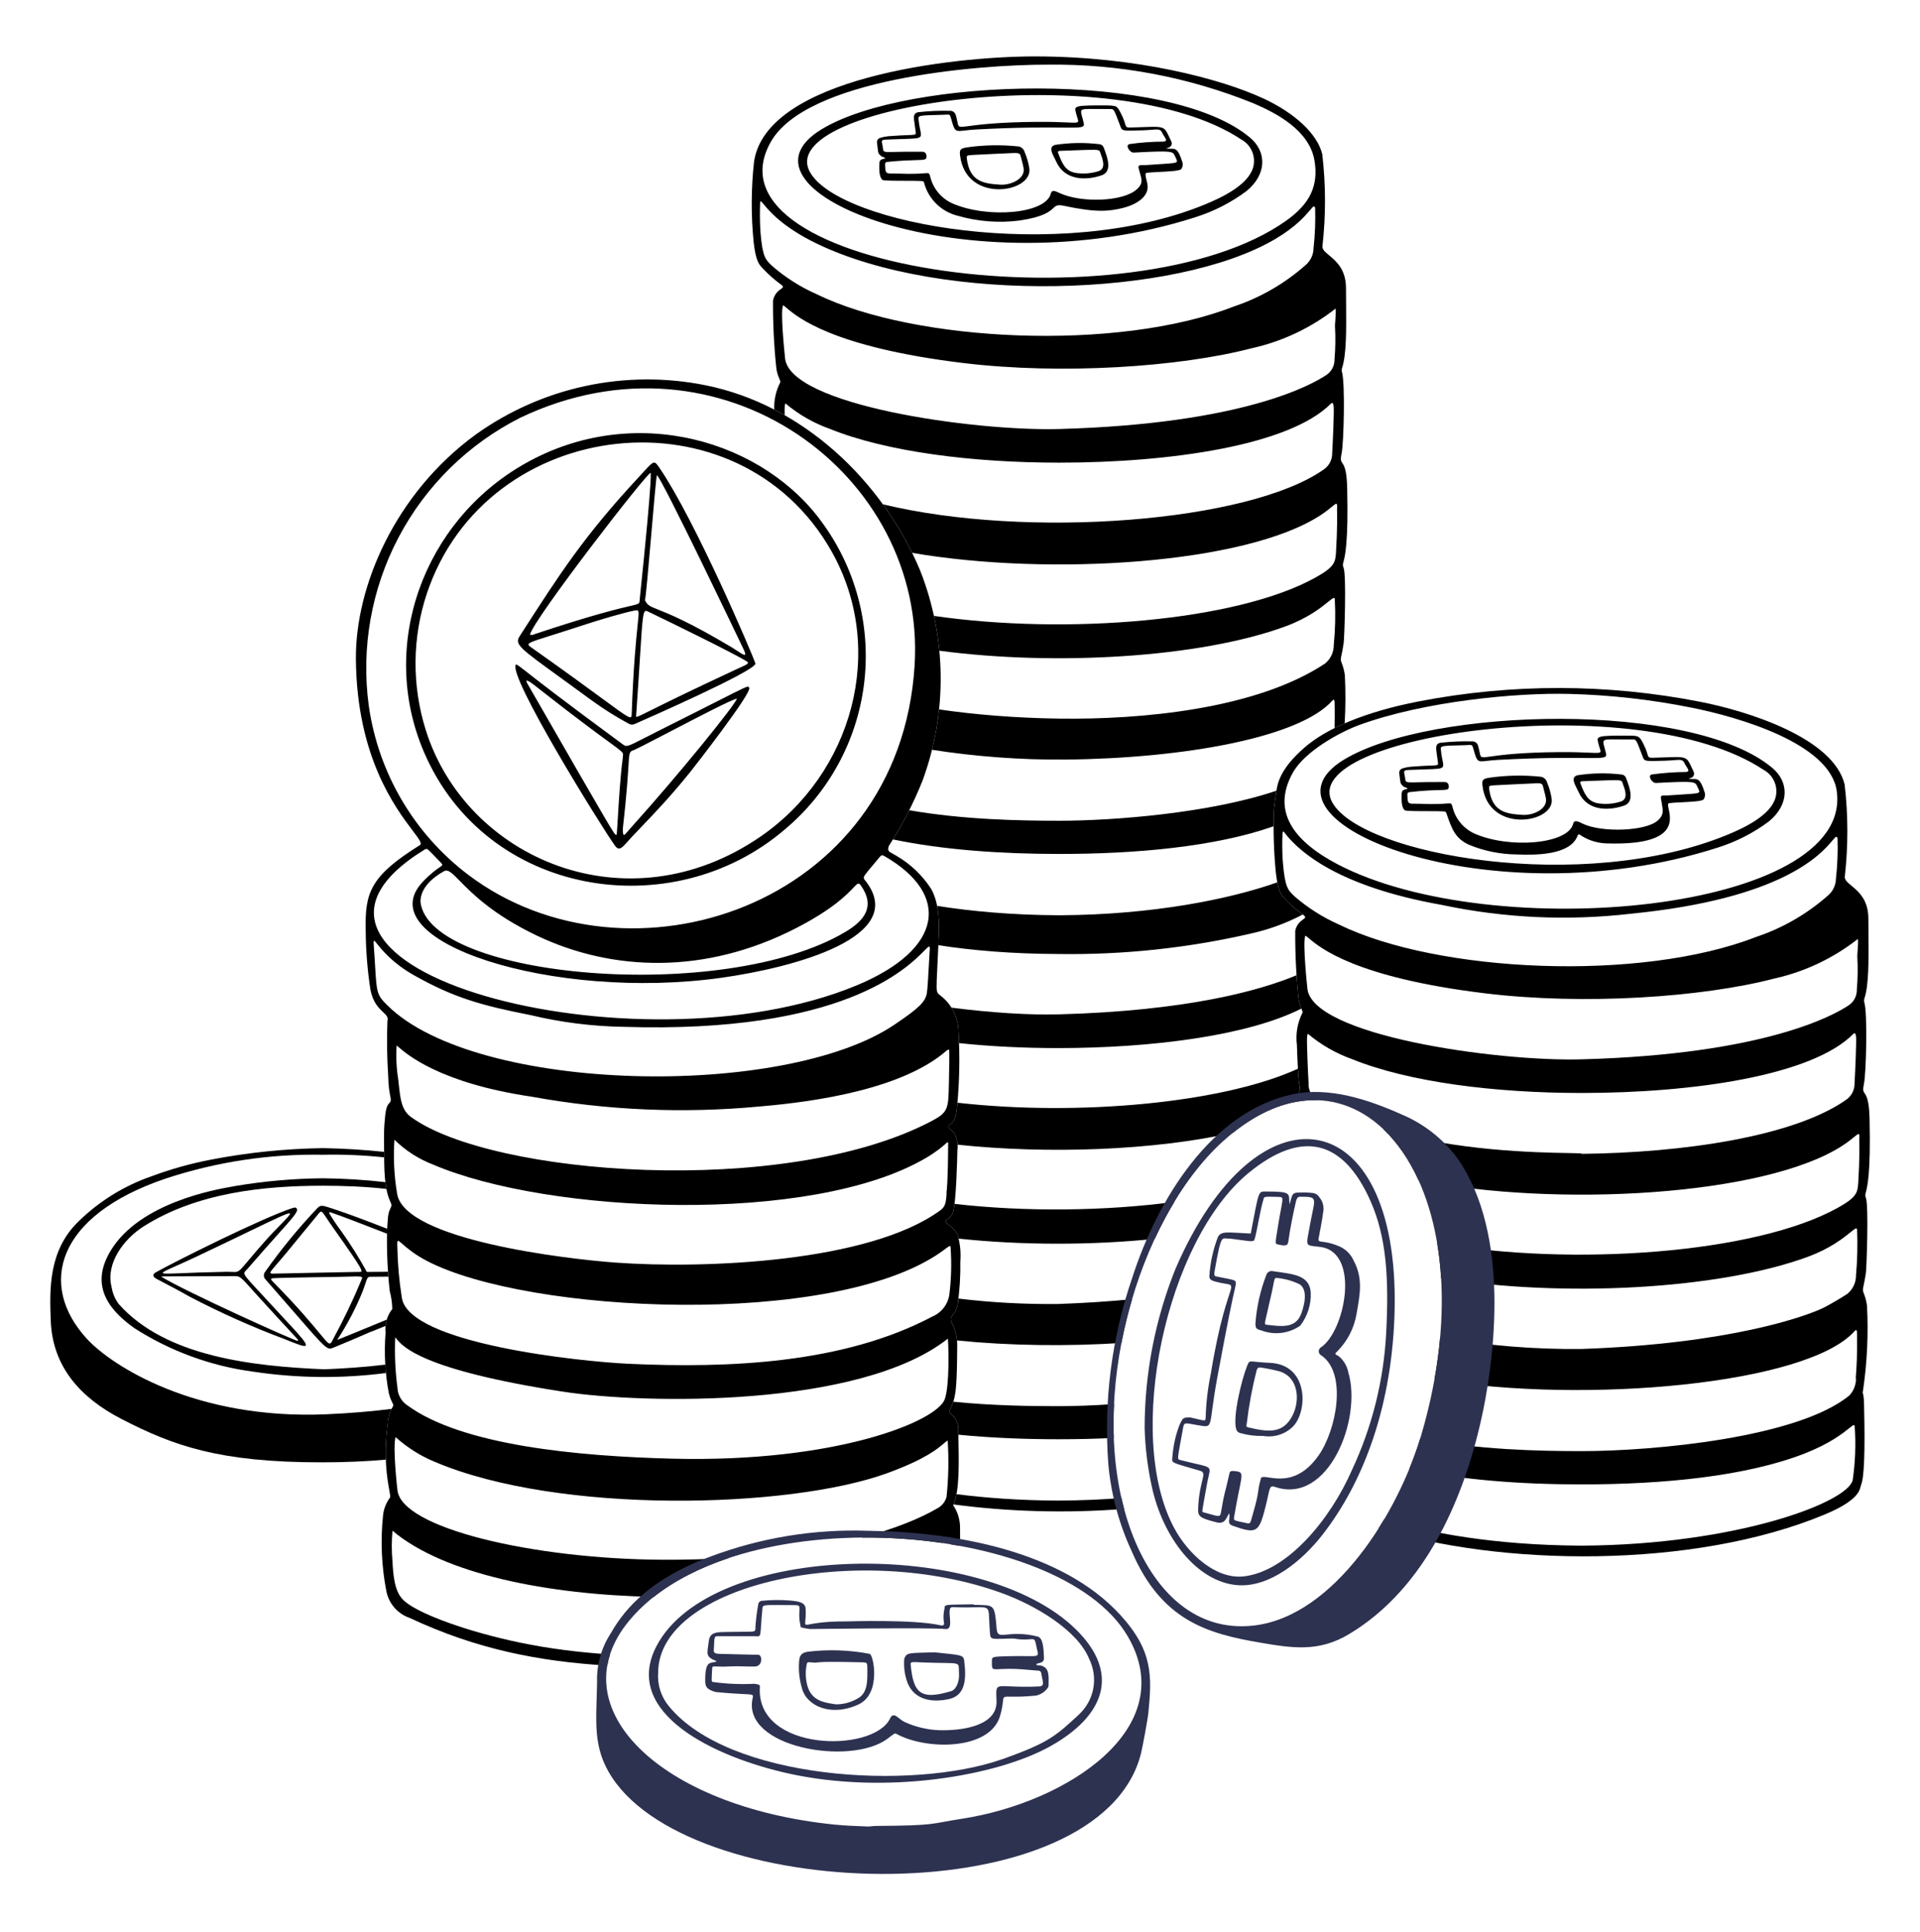 <svg width="154" height="155" viewBox="0 0 154 155" fill="none" xmlns="http://www.w3.org/2000/svg">
<path fill-rule="evenodd" clip-rule="evenodd" d="M30.808 92.403C29.182 92.232 27.548 92.131 25.911 92.103C22.908 92.146 19.914 92.452 16.964 93.018C15.329 93.329 13.724 93.777 12.164 94.358C9.969 95.116 7.969 96.351 6.308 97.974C3.876 100.318 3.98 103.433 4.069 105.925C4.202 109.591 6.394 112.106 9.753 113.837C13.915 115.987 17.588 117.309 25.781 117.309C27.684 117.309 29.397 117.232 30.946 117.093C30.917 116.278 30.947 115.308 31.099 114.196C31.113 113.785 31.219 113.383 31.408 113.02C29.857 113.218 28.133 113.367 26.215 113.452C15.649 113.921 8.926 109.541 6.954 107.384C3.016 103.071 4.51 97.515 13.283 94.547C17.354 93.202 21.624 92.555 25.911 92.634C27.55 92.6 29.187 92.67 30.812 92.843C30.812 92.771 30.811 92.7 30.81 92.629C30.81 92.553 30.809 92.478 30.808 92.403ZM30.911 94.832C29.251 94.644 27.582 94.54 25.911 94.522C23.564 94.543 21.222 94.748 18.907 95.136C18.875 95.145 18.784 95.161 18.645 95.185H18.644C17.276 95.424 11.207 96.482 8.88 100.324C7.344 102.859 8.357 104.825 10.758 106.532C13.649 108.39 16.914 109.587 20.321 110.037C23.845 110.566 27.424 110.601 30.956 110.143C30.934 109.919 30.916 109.695 30.903 109.471C29.237 109.675 27.577 109.78 26.017 109.846C20.326 109.601 13.291 108.858 9.515 104.602C9.215 104.191 9.019 103.713 8.944 103.21C8.477 101.361 9.909 99.403 11.512 98.387C15.813 95.66 21.196 95.12 25.911 95.12C27.54 95.12 29.261 95.183 30.994 95.376C30.964 95.217 30.936 95.038 30.911 94.832ZM31.055 98.572C29.45 97.943 27.972 97.39 26.998 97.065L26.958 97.052C25.802 96.666 25.758 96.651 25.486 96.885C23.955 98.496 22.543 100.215 21.262 102.031C21.192 102.121 21.157 102.233 21.165 102.347C21.173 102.46 21.223 102.566 21.305 102.646C22.263 103.739 23.031 104.622 23.651 105.335L23.652 105.337C26.222 108.296 26.238 108.314 26.744 108.108C27.897 107.637 28.66 107.305 29.165 107.085C29.602 106.895 29.846 106.789 29.985 106.748C29.985 106.748 30.344 106.603 30.922 106.365C30.938 106.194 30.971 106.025 31.02 105.862C29.059 106.678 27.389 107.352 27.045 107.487V107.486C27.863 106.243 28.554 104.921 29.108 103.541C29.199 103.295 29.262 103.103 29.312 102.951C29.431 102.587 29.471 102.466 29.631 102.424C29.652 102.419 30.261 102.414 31.15 102.411C31.14 102.281 31.131 102.151 31.122 102.021C30.577 102.023 30.013 102.027 29.426 102.036C28.809 100.912 28.127 99.824 27.383 98.779C27.028 98.313 26.702 97.825 26.406 97.32C26.413 97.312 26.41 97.299 26.407 97.287C26.399 97.252 26.392 97.217 26.558 97.27V97.27C27.167 97.468 29.015 98.173 31.041 98.966C31.043 98.886 31.044 98.806 31.046 98.726C31.049 98.672 31.052 98.621 31.055 98.572ZM20.841 103.668C21.235 104.09 21.741 104.634 22.385 105.34C22.649 105.63 22.89 105.888 23.109 106.122L23.11 106.123C23.392 106.425 23.635 106.685 23.841 106.92C25.105 108.339 24.562 108.12 22.903 107.454L22.842 107.429C20.236 106.453 17.692 105.317 15.226 104.027C14.261 103.48 13.58 103.128 13.113 102.887L13.113 102.886C12.87 102.76 12.684 102.665 12.548 102.587C12.339 102.467 12.132 102.272 12.492 102.07C14.022 101.208 21.024 97.704 23.469 96.907C23.69 96.83 23.779 96.885 23.818 96.984C23.907 97.215 23.487 97.685 22.282 99.031L22.281 99.032C21.681 99.702 20.887 100.589 19.864 101.773C19.822 101.822 19.782 101.863 19.746 101.899C19.675 101.971 19.622 102.026 19.604 102.09C19.55 102.281 19.81 102.56 20.841 103.668ZM20.047 98.754H20.046C18.958 99.279 17.549 99.96 15.758 100.808V100.808C15.095 101.122 14.543 101.367 14.115 101.557C13.41 101.871 13.04 102.035 13.057 102.112C13.076 102.199 13.571 102.178 14.613 102.135C15.35 102.103 16.362 102.061 17.674 102.037C18.027 102.019 18.381 102.019 18.735 102.037C19.127 102.065 19.212 101.963 19.914 101.127C20.218 100.764 20.637 100.265 21.246 99.579C21.74 99.024 22.193 98.56 22.544 98.201C23.016 97.717 23.303 97.422 23.256 97.351C23.182 97.24 22.299 97.666 20.047 98.754ZM12.925 102.412C14.903 103.623 23.716 107.605 23.856 107.558V107.557C23.866 107.554 23.875 107.552 23.884 107.55C23.9 107.547 23.912 107.544 23.917 107.536C23.938 107.504 23.829 107.386 23.263 106.778C22.799 106.278 22.026 105.447 20.765 104.06C20.535 103.807 20.342 103.591 20.177 103.407V103.407C19.337 102.469 19.249 102.371 18.833 102.371C14.706 102.391 13.385 102.392 13.032 102.392H13.029C12.948 102.393 12.92 102.393 12.92 102.393H12.941H12.943C13.023 102.394 13.267 102.398 12.925 102.412ZM24.76 98.326L24.761 98.325C25.216 97.77 25.561 97.349 25.601 97.303C25.783 97.102 25.814 97.148 26.191 97.712C26.326 97.915 26.506 98.184 26.753 98.532C29.237 102.046 29.164 102.043 28.811 102.034C28.787 102.033 28.761 102.033 28.734 102.033C25.663 102.089 23.955 102.129 22.997 102.15H22.996C21.879 102.175 21.786 102.178 21.745 102.156C21.611 102.093 21.712 101.977 22.193 101.42C22.399 101.181 22.675 100.861 23.033 100.429V100.428C23.555 99.797 24.232 98.971 24.76 98.326ZM26.694 107.475C26.455 107.954 26.42 107.912 25.656 106.984C25.034 106.229 23.93 104.89 21.841 102.769C21.709 102.636 21.709 102.564 21.898 102.539C22.087 102.513 25.079 102.462 25.378 102.457C26.482 102.45 27.267 102.428 27.82 102.413C29.021 102.38 29.122 102.377 29.015 102.616C28.327 104.276 27.551 105.898 26.691 107.476L26.694 107.475Z" fill="black"/>
<path fill-rule="evenodd" clip-rule="evenodd" d="M90.164 121.045C90.086 120.757 90.015 120.466 89.948 120.174C88.396 120.294 86.735 120.366 84.965 120.377H84.74C81.758 120.359 79.085 120.166 76.72 119.863C76.66 120.181 76.582 120.459 76.48 120.687C80.784 121.264 85.517 121.413 90.164 121.045ZM89.336 115.352C89.302 114.454 89.309 113.547 89.353 112.635C87.67 112.752 86.123 112.804 84.853 112.804C82.573 112.804 79.579 112.758 76.465 112.448C76.397 112.652 76.32 112.815 76.258 112.946C76.159 113.155 76.099 113.279 76.184 113.355C76.407 113.507 76.586 113.715 76.704 113.957C76.823 114.199 76.876 114.469 76.859 114.738L76.865 114.951L76.868 115.093C79.457 115.348 82.168 115.457 84.853 115.458C86.348 115.459 87.851 115.426 89.336 115.352ZM89.947 107.732C90.175 106.545 90.462 105.371 90.8 104.223C89.007 104.397 87.027 104.532 84.855 104.608C82.186 104.636 79.52 104.49 76.874 104.173C76.853 104.345 76.831 104.517 76.806 104.689C76.741 105.029 76.577 105.343 76.336 105.59C76.288 105.661 76.261 105.744 76.259 105.83C76.256 105.916 76.277 106 76.32 106.075C76.562 106.528 76.712 107.024 76.76 107.532C80.976 107.957 85.598 108.014 89.947 107.732ZM94.19 96.417C93.625 97.351 93.098 98.344 92.618 99.381C87.55 99.903 81.959 99.901 76.888 99.362C76.864 99.258 76.836 99.154 76.806 99.05C76.634 98.722 76.38 98.443 76.069 98.24C75.757 97.993 75.845 97.924 76.021 97.785C76.15 97.684 76.325 97.546 76.429 97.275C76.48 97.144 76.525 96.896 76.563 96.577C82.254 97.227 88.621 97.161 94.19 96.417ZM103.893 88.4C102.278 88.708 100.59 89.51 98.897 90.869C92.583 92.284 84.099 92.602 76.806 91.827C76.784 91.504 76.694 91.188 76.539 90.9C76.452 90.772 76.338 90.681 76.243 90.607C76.073 90.472 75.965 90.387 76.188 90.216C76.613 89.889 76.679 89.584 76.776 88.67L76.786 88.57L76.796 88.46C86.562 89.564 98.126 88.476 104.104 85.734C104.137 86.34 104.174 86.777 104.202 86.924C104.286 87.153 104.286 87.402 104.202 87.63C104.071 87.876 103.968 88.134 103.893 88.4ZM107.852 58.029C107.929 56.742 107.935 55.45 107.868 54.161C107.82 53.807 107.729 53.461 107.595 53.131C107.516 52.937 107.535 52.852 107.599 52.552C107.642 52.352 107.706 52.055 107.775 51.566C107.831 51.166 108.006 46.117 107.764 45.538C107.685 45.346 107.701 45.287 107.754 45.088C107.87 44.66 108.16 43.586 108.055 39.152C108.021 37.673 107.804 37.351 107.665 37.145C107.555 36.98 107.493 36.888 107.611 36.347C107.776 35.584 107.91 30.717 107.631 29.818C107.607 29.716 107.613 29.61 107.647 29.511C108.002 28.449 107.985 26.423 107.968 24.43V24.429C107.964 23.988 107.96 23.549 107.96 23.122C107.96 21.607 107.169 20.95 106.611 20.485C106.289 20.218 106.044 20.014 106.071 19.747C106.348 17.297 106.343 14.823 106.058 12.374C105.662 10.732 103.84 9.065 101.358 7.911C97.958 6.33 91.181 4.532 83.04 4.525C76.309 4.521 61.479 6.265 60.481 12.964C60.244 15.111 60.233 17.276 60.449 19.424C60.618 20.944 60.888 21.228 61.159 21.511C61.182 21.535 61.205 21.56 61.228 21.585C61.669 22.048 62.151 22.471 62.669 22.846C62.885 23.008 62.806 23.064 62.636 23.185C62.443 23.322 62.133 23.542 62.002 24.093C61.99 25.894 62.076 27.694 62.262 29.485C62.3 29.873 62.418 30.159 62.501 30.36C62.563 30.511 62.606 30.615 62.581 30.678C62.234 31.351 62.07 32.101 62.1 32.853C62.382 32.998 62.661 33.15 62.937 33.307C62.93 32.961 62.93 32.699 62.941 32.601C62.944 32.518 62.964 32.436 63 32.361C64.051 33.249 65.253 33.94 66.549 34.4C71.11 36.25 78.023 37.114 84.931 37.115C93.936 37.115 103.437 35.719 106.745 32.383C106.893 32.23 106.943 32.383 106.969 32.601C107.014 32.95 106.909 35.387 106.853 36.325V36.327C106.862 36.587 106.805 36.845 106.687 37.078C106.57 37.31 106.396 37.51 106.182 37.658C100.184 41.887 82.41 43.263 70.814 40.454C71.707 41.687 72.495 42.994 73.161 44.351C84.168 46.244 99.918 45.249 105.909 41.335C106.327 41.063 106.62 40.822 106.823 40.654C107.239 40.312 107.277 40.28 107.239 40.923V40.933L107.241 40.978C107.247 41.241 107.276 42.365 107.156 44.345C107.108 45.135 106.998 45.505 105.505 46.335C99.195 49.84 85.523 50.949 74.91 49.407C75.111 50.331 75.256 51.264 75.345 52.201C84.687 53.441 96.278 52.76 103.1 50.25C104.927 49.578 105.975 48.729 106.53 48.28C106.89 47.988 107.042 47.865 107.062 48.071C107.128 49.292 107.101 50.516 106.979 51.732C106.983 52.02 106.922 52.306 106.799 52.566C106.676 52.827 106.495 53.056 106.27 53.236C100.745 56.892 91.564 57.738 84.967 57.648C81.419 57.6 78.171 57.325 75.323 56.911C75.21 57.998 75.021 59.079 74.756 60.147C78.118 60.676 81.833 60.97 85.486 60.933C94.969 60.838 104.27 59.155 106.868 56.199C107.001 56.045 107.044 56.175 107.048 56.411C107.058 57.076 107.059 57.742 107.045 58.407C107.302 58.278 107.571 58.152 107.852 58.029ZM84.96 65.841C89.372 65.841 97.112 65.22 102.382 63.429C102.375 63.465 102.37 63.5 102.365 63.534C102.325 63.8 102.181 64.794 102.174 65.095C102.161 65.491 102.154 65.888 102.153 66.284C97.492 67.927 91.164 68.504 84.964 68.504C80.341 68.504 75.645 68.183 71.623 67.338C72.092 66.577 72.528 65.796 72.928 64.997C77.255 65.754 81.796 65.841 84.96 65.841ZM85.075 73.422C92.424 73.377 98.598 72.148 102.449 70.781C102.614 71.628 102.829 71.854 103.044 72.079C103.067 72.103 103.091 72.128 103.114 72.153C103.537 72.596 103.996 73.002 104.488 73.365C103.177 74.055 101.776 74.57 100.32 74.892C95.278 76.054 90.113 76.605 84.938 76.532C81.169 76.521 77.966 76.245 75.264 75.824C75.31 74.783 75.358 73.676 75.165 72.671C77.915 73.106 81.143 73.4 84.844 73.422H85.075ZM84.868 81.374C95.269 81.094 101.076 79.451 103.995 78.234C104.034 78.841 104.086 79.448 104.148 80.054C104.185 80.429 104.297 80.708 104.38 80.909C100.027 83.112 92.267 84.078 84.832 84.078C82.15 84.077 79.469 83.947 76.924 83.68C76.913 83.361 76.898 83.043 76.879 82.724C76.869 82.166 76.733 81.619 76.48 81.122C76.43 81.022 76.375 80.927 76.316 80.833C79.505 81.247 82.626 81.434 84.868 81.374ZM61.817 11.394C64.664 6.336 78.293 5.172 84.083 5.187C89.724 5.12 95.322 6.176 100.55 8.293C102.406 9.086 105.031 10.466 105.433 12.883C105.766 14.889 105.085 16.339 103.167 17.702C90.959 26.381 55.935 21.844 61.817 11.394ZM61.938 21.34L61.891 21.296C61.409 20.838 61.157 20.599 61.003 18.691C60.961 18.174 60.942 17.49 60.956 16.694L60.958 16.605C60.962 16.304 60.965 16.163 61.008 16.148C61.047 16.136 61.118 16.221 61.251 16.383C61.679 16.902 62.752 18.203 65.476 19.525C75.582 24.43 94.348 23.876 102.306 19.164C103.945 18.194 104.696 17.306 105.073 16.86C105.33 16.557 105.413 16.459 105.485 16.678C105.518 17.76 105.475 18.843 105.357 19.919C105.352 20.16 105.299 20.397 105.202 20.618C105.104 20.838 104.964 21.037 104.79 21.202C103.094 22.722 101.103 23.877 98.942 24.595C89.677 28.215 73.425 27.471 65.503 23.601C64.209 23.029 63.007 22.267 61.938 21.34ZM62.811 24.49C62.871 24.516 62.955 24.588 63.082 24.696C63.95 25.433 66.799 27.855 77.258 29.121C85.147 30.076 94.617 29.448 100.408 27.934C102.857 27.392 105.151 26.305 107.124 24.756C107.16 24.922 107.124 25.421 107.098 25.783L107.097 25.783C107.082 25.987 107.071 26.147 107.077 26.181C107.128 27.059 107.115 27.939 107.039 28.815C107.046 29.068 106.989 29.319 106.871 29.543C106.753 29.767 106.58 29.957 106.367 30.094C105.247 30.835 99.766 34.004 84.957 34.416C78.145 34.605 63.216 32.507 62.964 28.687L62.96 28.645C62.917 28.23 62.576 24.914 62.811 24.488V24.49ZM99.98 15.329C98.735 16.257 97.341 16.968 95.859 17.432C77.644 23.261 57.727 15.326 65.902 10.369C72.832 6.163 93.885 5.625 100.287 11.06C101.564 12.146 101.663 13.941 99.98 15.329ZM100.428 12.148C100.258 11.744 99.957 11.409 99.573 11.197C89.456 4.451 61.852 8.376 64.983 13.837C67.391 18.037 85.023 21.164 96.614 16.416C97.978 15.858 100.113 14.852 100.513 13.425C100.629 13.002 100.599 12.552 100.428 12.148ZM70.775 12.576C70.746 12.57 70.724 12.566 70.693 12.537L70.66 12.507C70.577 12.433 70.525 12.387 70.49 12.33C70.431 12.235 70.418 12.112 70.382 11.783L70.382 11.782C70.373 11.698 70.363 11.601 70.35 11.488C70.338 11.44 70.337 11.391 70.345 11.342C70.354 11.293 70.372 11.247 70.399 11.206C70.426 11.165 70.461 11.13 70.502 11.103C70.543 11.076 70.59 11.057 70.638 11.049C70.836 10.986 71.04 10.946 71.247 10.928C71.987 10.87 72.484 10.851 72.814 10.839C73.246 10.823 73.396 10.817 73.439 10.746C73.462 10.709 73.455 10.652 73.444 10.566L73.439 10.526C73.415 10.338 73.391 10.171 73.37 10.024L73.37 10.024C73.274 9.367 73.236 9.108 73.619 9.005C74.501 8.904 75.388 8.867 76.275 8.893C76.374 8.906 76.465 8.951 76.537 9.02C76.608 9.089 76.656 9.179 76.673 9.277C76.736 9.489 76.768 9.656 76.793 9.784C76.826 9.957 76.846 10.062 76.909 10.118C77.006 10.205 77.205 10.179 77.709 10.112C78.505 10.006 80.062 9.798 83.185 9.776C84.326 9.768 85.089 9.801 85.59 9.823C86.181 9.849 86.408 9.859 86.464 9.766C86.499 9.708 86.468 9.611 86.416 9.452C86.384 9.354 86.345 9.233 86.309 9.085C86.302 9.056 86.296 9.029 86.289 9.003C86.163 8.507 86.146 8.437 88.883 8.458C89.073 8.458 89.262 8.479 89.447 8.519C89.659 8.584 89.805 8.877 90.019 9.33C90.141 9.587 90.197 9.776 90.237 9.912C90.313 10.17 90.334 10.239 90.644 10.23C91.026 10.22 91.353 10.208 91.635 10.198C92.706 10.159 93.12 10.144 93.373 10.338C93.533 10.46 93.629 10.666 93.785 11.002L93.786 11.002V11.003C93.833 11.104 93.886 11.217 93.947 11.343C93.975 11.398 93.989 11.459 93.986 11.521C93.983 11.583 93.964 11.643 93.931 11.695C93.855 11.812 93.741 11.849 93.526 11.898C93.671 11.932 93.797 11.931 93.911 11.929C94.258 11.924 94.494 11.921 94.812 12.937C94.857 13.04 94.873 13.154 94.859 13.266C94.846 13.378 94.803 13.484 94.735 13.574C94.594 13.713 93.709 13.757 92.946 13.796C92.557 13.815 92.2 13.833 91.987 13.861C91.82 13.883 91.881 14.132 91.956 14.43C91.986 14.55 92.017 14.677 92.037 14.801C92.192 15.77 91.151 16.419 90.029 16.692C88.984 16.946 87.95 17.072 85.344 16.512C84.803 16.396 84.69 16.501 84.477 16.699C84.191 16.964 83.725 17.397 81.811 17.686C80.138 17.905 78.439 17.777 76.818 17.309C76.178 17.152 75.592 16.828 75.12 16.369C74.647 15.909 74.305 15.333 74.13 14.698C74.099 14.537 74.061 14.534 73.871 14.523L73.841 14.521L73.8 14.518C73.587 14.504 73.134 14.503 72.642 14.503C71.809 14.502 70.865 14.501 70.78 14.431C70.556 14.249 70.501 13.753 70.528 13.149C70.543 12.82 70.644 12.796 70.997 12.709L71.021 12.703C70.883 12.598 70.82 12.585 70.775 12.576ZM73.832 10.942C73.728 11.113 73.363 11.123 72.396 11.151C72.033 11.162 71.586 11.175 71.036 11.199C70.686 11.214 70.709 11.321 70.763 11.567C70.778 11.638 70.796 11.72 70.808 11.814L70.812 11.85L70.816 11.88C70.828 11.988 70.837 12.061 70.876 12.109C70.956 12.207 71.162 12.202 71.792 12.187C72.256 12.176 72.949 12.159 73.99 12.174C74.203 12.179 74.316 12.323 74.316 12.563C74.315 12.822 74.166 12.826 73.467 12.845C72.991 12.858 72.26 12.878 71.148 12.99C71.091 12.995 70.994 13.065 70.994 13.105C70.998 13.922 71.046 13.922 71.59 13.918C71.711 13.918 71.856 13.917 72.031 13.925C73.164 13.975 73.77 13.928 74.106 13.903C74.347 13.884 74.449 13.876 74.507 13.923C74.548 13.957 74.567 14.02 74.599 14.129L74.609 14.163C74.72 14.63 74.936 15.066 75.24 15.438C75.544 15.809 75.929 16.106 76.365 16.307C79.177 17.552 83.898 17.165 84.288 15.521C84.366 15.2 84.627 15.32 84.951 15.469C84.989 15.486 85.027 15.504 85.067 15.521C86.74 16.27 90.109 16.202 91.211 15.161C91.676 14.723 91.594 14.443 91.442 13.918V13.917C91.405 13.789 91.364 13.646 91.325 13.483C91.268 13.241 91.441 13.244 91.677 13.247C91.75 13.248 91.829 13.249 91.909 13.243C92.376 13.209 92.761 13.185 93.076 13.165C94.04 13.103 94.352 13.083 94.398 12.961C94.42 12.903 94.382 12.822 94.324 12.701L94.303 12.657L94.29 12.629C94.275 12.597 94.262 12.567 94.25 12.539C94.069 12.121 94.05 12.078 90.932 12.24C90.607 12.257 90.232 11.636 90.592 11.559C91.492 11.431 92.4 11.364 93.308 11.36C93.645 11.339 93.536 11.171 93.387 10.944C93.33 10.857 93.268 10.761 93.223 10.661C93.086 10.352 92.903 10.367 92.381 10.41C92.196 10.425 91.969 10.443 91.687 10.452L91.495 10.458C90.096 10.502 90.006 10.505 89.885 10.187C89.846 10.084 89.81 9.989 89.777 9.901C89.367 8.819 89.339 8.746 89.088 8.746C88.588 8.751 88.188 8.747 87.868 8.744C87.125 8.736 86.822 8.733 86.738 8.867C86.68 8.959 86.723 9.115 86.797 9.378V9.379C86.835 9.517 86.882 9.685 86.927 9.888C87.007 10.254 86.696 10.251 85.183 10.236C83.905 10.223 81.769 10.202 78.288 10.387C77.917 10.406 77.631 10.44 77.406 10.467C76.62 10.559 76.575 10.565 76.307 9.586L76.304 9.574C76.246 9.363 76.219 9.264 76.155 9.221C76.098 9.183 76.012 9.188 75.85 9.198C75.773 9.202 75.679 9.208 75.563 9.211C73.643 9.256 73.644 9.267 73.677 9.577L73.677 9.577C73.678 9.591 73.68 9.605 73.681 9.62C73.713 9.954 73.766 10.213 73.808 10.413C73.862 10.676 73.896 10.839 73.832 10.942ZM82.563 13.522C82.497 13.074 82.374 12.637 82.194 12.222C82.165 12.106 82.106 12.001 82.02 11.918C81.936 11.834 81.829 11.776 81.713 11.75C80.303 11.598 78.879 11.626 77.475 11.835C77.031 11.921 76.951 12.014 77.005 12.47C77.472 16.358 82.833 15.467 82.563 13.522ZM77.999 12.431C78.243 12.417 81.205 12.27 81.4 12.271C81.726 12.271 81.824 12.323 81.871 12.541C81.9 12.674 81.936 12.805 81.972 12.937C82.021 13.12 82.071 13.303 82.102 13.488C82.241 14.39 81.012 14.861 80.251 14.816C78.882 14.734 77.782 14.571 77.549 12.737C77.515 12.491 77.519 12.46 77.999 12.431ZM88.519 11.822C88.856 12.674 89.223 13.771 88.36 14.064C86.938 14.548 85.373 14.383 84.739 13.007C84.695 12.913 84.648 12.819 84.601 12.727C84.351 12.23 84.123 11.778 84.62 11.624C85.798 11.444 86.994 11.424 88.178 11.566C88.253 11.573 88.325 11.6 88.385 11.645C88.446 11.691 88.492 11.752 88.519 11.822ZM86.146 12.06C85.828 12.072 85.46 12.086 85.034 12.101C84.894 12.107 84.817 12.139 84.871 12.272C85.228 13.216 85.482 13.692 86.213 13.861C86.843 13.97 87.491 13.927 88.1 13.735C88.728 13.539 88.451 12.792 88.305 12.399C88.285 12.343 88.266 12.294 88.254 12.255L88.248 12.236C88.234 12.19 88.222 12.153 88.2 12.123C88.102 11.987 87.801 11.998 86.146 12.06Z" fill="black"/>
<path fill-rule="evenodd" clip-rule="evenodd" d="M149.654 95.657C149.601 95.857 149.585 95.918 149.662 96.107C149.892 96.688 149.72 101.736 149.656 102.146C149.586 102.602 149.525 102.89 149.483 103.09C149.412 103.423 149.394 103.509 149.476 103.711C149.61 104.041 149.701 104.387 149.75 104.739C149.866 107.002 149.761 109.27 149.435 111.512C149.394 111.704 149.4 111.719 149.42 111.782C149.446 111.86 149.496 112.011 149.512 112.664C149.609 116.575 149.512 118.585 149.271 119.128C149.257 119.158 149.248 119.198 149.236 119.247C149.155 119.595 148.965 120.402 146.389 121.48C135.803 125.905 120.239 125.648 110.587 122.589C110.736 122.354 110.88 122.119 111.021 121.881C114.602 122.97 119.851 123.95 126.744 123.992H126.968C139.227 123.908 148.137 120.559 148.598 118.75C148.809 117.326 148.864 115.883 148.764 114.448C148.747 114.229 148.642 114.313 148.315 114.575C147.814 114.977 146.79 115.799 144.759 116.595C140.043 118.441 133.377 119.079 126.855 119.079C122.053 119.079 117.171 118.731 113.048 117.811C113.385 116.989 113.676 116.177 113.915 115.392C118.506 116.307 123.467 116.409 126.855 116.409C132.661 116.409 144.23 115.334 148.346 111.934C148.677 111.571 148.863 111.099 148.867 110.608C148.839 110.616 148.847 110.514 148.867 110.254C148.902 109.779 148.976 108.782 148.95 106.98C148.946 106.741 148.902 106.613 148.769 106.767C144.993 111.059 127.111 112.657 115.057 110.653C115.264 109.498 115.415 108.374 115.511 107.283C119.254 107.943 123.05 108.255 126.854 108.215C138.686 107.8 144.804 105.621 146.271 104.906C146.525 104.783 147.542 104.213 148.157 103.804C148.382 103.625 148.563 103.396 148.686 103.135C148.809 102.874 148.871 102.588 148.867 102.3V102.299C148.976 101.084 149.005 99.865 148.955 98.647C148.935 98.439 148.783 98.562 148.421 98.856C147.866 99.304 146.817 100.153 144.992 100.824C137.772 103.479 125.184 104.09 115.589 102.532C115.53 101.555 115.423 100.619 115.273 99.724C126.064 101.611 140.776 100.573 147.393 96.896C148.887 96.067 148.996 95.699 149.045 94.906L149.047 94.904C149.168 92.862 149.137 91.794 149.129 91.538V91.537V91.536C149.129 91.508 149.128 91.491 149.128 91.483C149.166 90.84 149.128 90.871 148.711 91.214C148.508 91.38 148.215 91.621 147.798 91.893C141.577 95.954 124.809 96.875 113.776 94.672C113.024 93.016 112.071 91.641 110.969 90.594C116.729 92.341 123.317 92.455 125.828 92.499C126.596 92.512 126.983 92.519 126.848 92.563C135.028 92.475 143.891 91.171 148.079 88.221C148.293 88.074 148.466 87.875 148.584 87.643C148.701 87.41 148.759 87.153 148.751 86.892C148.807 85.948 148.909 83.517 148.87 83.166C148.844 82.939 148.794 82.799 148.646 82.948C145.336 86.285 135.837 87.679 126.832 87.679C119.922 87.677 113.01 86.815 108.449 84.965C107.153 84.504 105.95 83.814 104.9 82.927C104.863 83.001 104.843 83.084 104.84 83.166C104.8 83.517 104.903 85.948 104.959 86.892C104.943 87.154 104.996 87.415 105.114 87.648C105.232 87.882 105.41 88.079 105.63 88.221C105.649 88.234 105.669 88.247 105.688 88.259C105.102 88.237 104.502 88.284 103.893 88.4C103.967 88.134 104.071 87.876 104.201 87.63C104.285 87.402 104.285 87.152 104.201 86.924C104.148 86.646 104.068 85.341 104.022 83.816C103.91 82.934 104.065 82.038 104.468 81.246C104.493 81.182 104.45 81.078 104.387 80.927C104.304 80.726 104.186 80.441 104.148 80.053C103.963 78.262 103.877 76.462 103.888 74.661C104.016 74.118 104.324 73.897 104.517 73.758C104.69 73.634 104.771 73.576 104.555 73.413C104.037 73.037 103.555 72.616 103.114 72.153C103.091 72.127 103.067 72.103 103.044 72.078C102.773 71.795 102.502 71.511 102.333 69.991C102.173 68.365 102.12 66.729 102.174 65.095C102.181 64.794 102.325 63.8 102.365 63.533C102.467 62.846 102.655 61.691 104.639 59.964C106.38 58.449 109.455 57.107 113.824 56.262C121.27 54.824 128.922 54.836 136.364 56.297C140.146 57.035 147.052 59.184 147.956 62.936C148.241 65.388 148.245 67.866 147.969 70.319C147.942 70.586 148.186 70.789 148.508 71.056C149.067 71.521 149.858 72.179 149.858 73.694C149.858 74.121 149.862 74.559 149.865 75V75.001C149.883 76.993 149.9 79.02 149.545 80.082C149.511 80.181 149.506 80.287 149.529 80.389C149.808 81.288 149.674 86.155 149.509 86.918C149.392 87.456 149.453 87.548 149.564 87.714C149.702 87.922 149.919 88.245 149.953 89.723C150.057 94.149 149.769 95.226 149.654 95.657ZM125.892 55.667C121.639 55.557 114.27 56.248 109.046 58.151C107.435 58.739 104.66 60.28 103.706 61.968C101.879 65.217 103.98 67.598 107.277 69.328C119.719 75.856 148.683 73.147 147.322 63.457C146.784 59.633 139.445 57.522 135.647 56.763C132.433 56.119 129.169 55.752 125.892 55.667ZM103.096 66.878C102.912 66.631 102.865 66.568 102.852 67.262C102.837 68.056 102.857 68.741 102.906 69.265C103.068 71.179 103.313 71.412 103.799 71.873L103.84 71.912C104.91 72.838 106.111 73.599 107.404 74.171C115.327 78.042 131.578 78.784 140.844 75.165C143.005 74.447 144.995 73.292 146.691 71.772C146.866 71.606 147.006 71.408 147.103 71.188C147.201 70.968 147.253 70.73 147.258 70.49C147.376 69.413 147.42 68.33 147.386 67.248C147.314 67.028 147.231 67.126 146.973 67.43C146.07 68.498 143.021 72.1 130.777 73.303C125.728 73.887 120.617 73.648 115.645 72.593C107.193 71.094 104.28 68.27 103.266 67.093C103.199 67.016 103.144 66.941 103.096 66.878ZM104.979 75.266C104.85 75.157 104.765 75.084 104.704 75.057C104.456 75.506 104.858 79.249 104.858 79.249C105.108 83.061 120.039 85.169 126.85 84.981C141.656 84.577 147.14 81.401 148.261 80.659C148.473 80.522 148.647 80.333 148.764 80.109C148.882 79.885 148.94 79.636 148.933 79.383C149.009 78.507 149.022 77.626 148.971 76.748C148.965 76.714 148.976 76.552 148.991 76.348V76.347C149.017 75.985 149.053 75.489 149.018 75.323C147.045 76.873 144.75 77.96 142.302 78.502C136.51 80.014 127.041 80.643 119.151 79.689C108.696 78.424 105.85 76.006 104.979 75.266ZM141.879 65.897C140.633 66.826 139.239 67.537 137.756 68.001C119.542 73.842 99.621 65.893 107.801 60.936C114.733 56.732 135.784 56.193 142.186 61.628C143.462 62.713 143.561 64.515 141.879 65.897ZM142.326 62.717C142.157 62.313 141.855 61.978 141.471 61.766H141.468C131.349 55.014 103.747 58.948 106.88 64.406C109.289 68.605 126.921 71.732 138.51 66.984C139.875 66.426 142.01 65.42 142.409 63.993C142.526 63.571 142.497 63.121 142.326 62.717ZM112.587 63.106C112.618 63.135 112.64 63.139 112.669 63.144C112.714 63.153 112.777 63.165 112.915 63.271L112.888 63.278C112.537 63.365 112.435 63.39 112.421 63.718C112.395 64.321 112.45 64.817 112.673 65C112.759 65.07 113.718 65.071 114.555 65.072C115.04 65.073 115.484 65.073 115.694 65.087L115.72 65.089L115.755 65.091C115.949 65.102 115.968 65.103 116.023 65.267C116.444 66.501 116.727 67.269 117.824 67.767C119.041 68.27 120.344 68.534 121.66 68.544C123.262 68.609 125.885 68.581 126.51 67.106C126.596 66.868 126.624 66.888 126.879 67.068L126.902 67.084C127.514 67.451 128.211 67.65 128.925 67.66C134.463 67.821 134.044 65.846 133.844 64.907C133.787 64.632 133.747 64.446 133.881 64.428C134.095 64.4 134.454 64.382 134.845 64.362C135.608 64.324 136.488 64.28 136.629 64.142C136.697 64.051 136.739 63.945 136.753 63.833C136.766 63.721 136.75 63.608 136.706 63.504C136.387 62.481 136.15 62.485 135.799 62.491C135.686 62.493 135.563 62.495 135.42 62.463C135.635 62.416 135.746 62.375 135.825 62.261C135.858 62.208 135.877 62.146 135.88 62.083C135.883 62.02 135.87 61.958 135.842 61.901C135.781 61.776 135.729 61.664 135.683 61.564C135.526 61.227 135.43 61.02 135.271 60.897C135.016 60.702 134.602 60.717 133.529 60.756C133.248 60.766 132.921 60.778 132.539 60.788C132.229 60.797 132.209 60.728 132.132 60.469C132.092 60.333 132.036 60.145 131.915 59.888C131.535 59.087 131.491 59.022 130.778 59.016C128.041 58.993 128.06 59.066 128.186 59.565C128.192 59.59 128.198 59.616 128.205 59.643C128.24 59.792 128.279 59.913 128.311 60.01C128.362 60.169 128.395 60.267 128.359 60.325C128.304 60.417 128.077 60.408 127.489 60.382C126.988 60.36 126.225 60.326 125.08 60.334C121.927 60.358 120.368 60.574 119.578 60.684C119.088 60.752 118.893 60.779 118.797 60.694C118.734 60.638 118.714 60.533 118.68 60.359C118.655 60.232 118.623 60.068 118.562 59.859C118.545 59.761 118.496 59.671 118.424 59.602C118.353 59.533 118.261 59.489 118.163 59.475C117.276 59.449 116.388 59.487 115.506 59.588C115.124 59.692 115.162 59.953 115.259 60.615C115.28 60.76 115.303 60.924 115.326 61.11L115.332 61.15C115.343 61.236 115.35 61.291 115.327 61.328C115.285 61.396 115.142 61.401 114.736 61.416C114.405 61.428 113.901 61.447 113.135 61.51C112.928 61.529 112.724 61.57 112.526 61.632C112.478 61.641 112.432 61.66 112.392 61.687C112.351 61.714 112.315 61.749 112.289 61.79C112.262 61.831 112.243 61.877 112.235 61.925C112.226 61.973 112.227 62.022 112.238 62.07C112.252 62.183 112.263 62.279 112.272 62.362C112.31 62.682 112.324 62.804 112.382 62.897C112.418 62.954 112.47 63.001 112.554 63.076L112.587 63.106ZM114.289 61.72C115.257 61.692 115.622 61.682 115.726 61.511C115.789 61.408 115.755 61.245 115.701 60.984C115.66 60.783 115.606 60.524 115.575 60.188C115.574 60.173 115.572 60.158 115.571 60.144C115.538 59.828 115.537 59.825 117.457 59.78C117.573 59.777 117.668 59.771 117.744 59.767C117.906 59.757 117.992 59.751 118.049 59.789C118.112 59.833 118.139 59.931 118.197 60.141L118.201 60.154C118.469 61.133 118.513 61.128 119.297 61.035C119.523 61.009 119.811 60.975 120.181 60.956C123.65 60.773 125.784 60.793 127.064 60.806C128.59 60.82 128.903 60.823 128.82 60.457C128.776 60.264 128.732 60.103 128.694 59.969C128.617 59.693 128.572 59.531 128.633 59.436C128.72 59.302 129.021 59.305 129.753 59.314C130.074 59.317 130.478 59.322 130.982 59.316C131.233 59.316 131.26 59.388 131.669 60.467L131.671 60.47C131.704 60.559 131.74 60.654 131.78 60.757C131.9 61.075 131.99 61.072 133.414 61.028L133.58 61.022C133.862 61.014 134.089 60.995 134.273 60.98C134.796 60.938 134.98 60.923 135.116 61.231C135.162 61.331 135.224 61.428 135.281 61.515C135.429 61.742 135.538 61.909 135.201 61.93C134.292 61.937 133.385 62.004 132.485 62.13C132.125 62.207 132.499 62.827 132.826 62.81C135.943 62.649 135.961 62.69 136.142 63.105V63.106C136.155 63.134 136.168 63.163 136.182 63.194C136.189 63.209 136.196 63.224 136.202 63.237C136.207 63.247 136.212 63.257 136.216 63.267L136.217 63.267C136.275 63.388 136.314 63.469 136.291 63.528C136.245 63.65 135.93 63.67 134.959 63.731C134.645 63.751 134.264 63.776 133.801 63.809C133.721 63.815 133.643 63.814 133.572 63.813C133.342 63.809 133.178 63.807 133.22 64.049C133.24 64.168 133.259 64.277 133.277 64.378V64.378C133.401 65.064 133.457 65.373 132.982 65.808C132.007 66.706 128.434 66.794 126.958 66.08L126.919 66.061C126.564 65.889 126.263 65.743 126.18 66.08C125.784 67.722 121.069 68.113 118.256 66.865C117.82 66.665 117.435 66.367 117.131 65.996C116.826 65.625 116.61 65.189 116.499 64.722L116.489 64.688C116.456 64.579 116.438 64.516 116.396 64.482C116.338 64.435 116.236 64.442 115.993 64.461C115.657 64.486 115.051 64.532 113.922 64.481C113.746 64.473 113.6 64.474 113.479 64.475C112.936 64.479 112.888 64.479 112.885 63.663C112.885 63.624 112.981 63.553 113.039 63.546C114.22 63.411 114.972 63.393 115.444 63.381C116.066 63.366 116.204 63.362 116.205 63.119C116.205 62.88 116.091 62.735 115.881 62.735C114.878 62.725 114.198 62.742 113.734 62.753C113.064 62.769 112.847 62.775 112.765 62.672C112.726 62.623 112.717 62.55 112.704 62.441C112.702 62.42 112.7 62.398 112.696 62.375C112.685 62.282 112.668 62.202 112.653 62.133C112.602 61.891 112.58 61.784 112.929 61.768C113.479 61.743 113.927 61.731 114.289 61.72ZM124.096 62.788C124.272 63.203 124.393 63.64 124.457 64.087C124.722 66.034 119.371 66.926 118.909 63.034C118.854 62.58 118.934 62.486 119.378 62.4C120.781 62.193 122.205 62.164 123.616 62.315C123.732 62.342 123.838 62.4 123.923 62.483C124.007 62.567 124.068 62.672 124.096 62.788ZM123.765 63.096C123.719 62.878 123.619 62.833 123.294 62.833C123.099 62.833 120.136 62.983 119.893 62.995C119.414 63.018 119.412 63.055 119.443 63.294C119.687 65.125 120.776 65.291 122.145 65.372C122.907 65.418 124.136 64.947 123.996 64.045C123.965 63.862 123.916 63.681 123.867 63.499C123.831 63.366 123.795 63.232 123.765 63.096ZM130.254 64.632C131.118 64.343 130.75 63.243 130.412 62.391C130.386 62.321 130.339 62.259 130.28 62.213C130.219 62.168 130.147 62.14 130.072 62.133C128.889 61.991 127.692 62.011 126.514 62.193C126.016 62.347 126.244 62.798 126.494 63.295C126.541 63.388 126.589 63.482 126.633 63.576C127.273 64.959 128.816 65.112 130.254 64.632ZM128.038 62.629C129.694 62.567 129.995 62.556 130.092 62.691C130.114 62.721 130.126 62.759 130.14 62.805C130.142 62.811 130.144 62.817 130.146 62.824C130.158 62.863 130.177 62.913 130.198 62.971C130.343 63.364 130.619 64.109 129.992 64.305C129.382 64.496 128.735 64.539 128.105 64.43C127.374 64.259 127.12 63.785 126.764 62.842C126.71 62.705 126.787 62.679 126.926 62.67C127.352 62.655 127.72 62.641 128.038 62.629Z" fill="black"/>
<path fill-rule="evenodd" clip-rule="evenodd" d="M76.452 120.747C76.974 119.663 76.92 117.358 76.864 114.95L76.859 114.738C76.876 114.469 76.823 114.199 76.704 113.957C76.586 113.715 76.406 113.507 76.184 113.355C76.099 113.279 76.158 113.155 76.257 112.946C76.352 112.747 76.483 112.472 76.56 112.089L76.572 112.032C76.649 111.641 76.764 111.058 76.776 107.97C76.789 107.309 76.631 106.657 76.319 106.074C76.276 106 76.255 105.915 76.258 105.83C76.261 105.744 76.288 105.661 76.335 105.59C76.577 105.342 76.741 105.029 76.805 104.689C76.973 103.53 77.047 102.361 77.026 101.19C77.084 100.47 77.009 99.744 76.805 99.05C76.633 98.721 76.38 98.443 76.069 98.24C75.757 97.993 75.844 97.924 76.021 97.785C76.149 97.684 76.324 97.546 76.429 97.275C76.693 96.592 76.785 92.762 76.789 92.282C76.854 91.807 76.767 91.322 76.539 90.9C76.451 90.772 76.338 90.681 76.243 90.606C76.073 90.471 75.965 90.387 76.188 90.216C76.612 89.889 76.679 89.583 76.776 88.67C76.962 86.694 76.996 84.705 76.879 82.724C76.869 82.166 76.732 81.618 76.479 81.121C76.227 80.624 75.864 80.191 75.42 79.855C75.398 79.836 75.379 79.82 75.36 79.803C75.307 79.759 75.264 79.723 75.231 79.679C75.089 79.498 75.104 79.195 75.18 77.623C75.202 77.179 75.228 76.635 75.258 75.965L75.264 75.828C75.331 74.293 75.405 72.618 74.702 71.333C73.992 70.224 73.026 69.303 71.886 68.644C71.773 68.576 71.675 68.523 71.592 68.478C71.279 68.31 71.176 68.255 71.283 67.876C72.359 66.209 73.271 64.442 74.005 62.598C76.001 57.149 75.929 51.157 73.801 45.758C70.779 38.555 64.375 32.464 56.569 30.901C53.392 30.263 50.118 30.285 46.95 30.967C43.781 31.649 40.787 32.974 38.154 34.862C31.701 39.568 28.497 47.031 28.546 52.872C28.611 60.69 31.709 64.791 33.091 66.622C33.605 67.302 33.882 67.669 33.678 67.796C29.659 70.305 29.264 71.632 29.333 74.672C29.344 76.252 29.47 77.829 29.711 79.392C29.911 80.421 30.385 80.87 30.723 81.189C30.985 81.438 31.166 81.608 31.074 81.913C31.018 83.373 31.039 84.834 31.136 86.291C31.149 87.136 31.24 87.608 31.297 87.904C31.358 88.22 31.38 88.335 31.227 88.487C30.953 88.758 30.911 89.26 30.847 90.034C30.841 90.102 30.835 90.171 30.829 90.243C30.791 90.68 30.8 91.58 30.81 92.63C30.811 92.796 30.813 92.967 30.814 93.141C30.834 95.34 31.154 96.057 31.313 96.412C31.396 96.598 31.434 96.684 31.362 96.832C31.133 97.302 31.124 97.449 31.067 98.366C31.061 98.475 31.053 98.595 31.045 98.727C31.011 100.343 31.082 101.959 31.258 103.566C31.385 104.036 31.455 104.52 31.465 105.007C31.042 105.544 30.848 106.227 30.927 106.907C30.797 108.529 30.884 110.161 31.187 111.76C31.28 112.145 31.387 112.358 31.46 112.502C31.542 112.665 31.578 112.738 31.494 112.866C31.251 113.268 31.115 113.727 31.098 114.197C30.737 116.839 31.068 118.678 31.227 119.556C31.286 119.885 31.321 120.08 31.285 120.129C30.965 120.558 30.77 121.067 30.72 121.601C30.511 123.624 30.603 125.666 30.993 127.662C31.091 128.149 31.316 128.602 31.643 128.976C31.971 129.349 32.391 129.63 32.861 129.791C38.188 132.288 43.184 133.279 48.707 133.612C48.759 133.314 48.832 133.016 48.929 132.718C46.455 132.558 44.028 132.253 41.734 131.776C37.412 130.878 33.852 129.523 32.624 128.587C32.003 128.113 31.579 127.506 31.48 125.252C31.405 124.435 31.405 123.611 31.48 122.794C35.596 126.279 43.931 127.933 52.435 128.102C54.121 126.77 56.195 125.732 58.502 124.97C56.802 125.08 55.008 125.134 53.127 125.124C42.8 125.068 32.13 122.589 31.877 119.511C31.867 119.5 31.486 116.056 31.728 115.285C32.661 116.126 33.732 116.801 34.895 117.278C44.824 121.495 63.308 121.045 71.161 118.178C74.211 117.065 75.201 116.222 75.704 115.795C75.828 115.689 75.923 115.609 76.011 115.556C76.109 117.064 76.079 118.578 75.921 120.081C75.869 120.271 75.78 120.448 75.659 120.603C75.538 120.757 75.387 120.886 75.215 120.982C73.738 121.846 71.683 122.665 69.121 123.343C71.291 123.323 73.469 123.472 75.568 123.779C75.783 123.625 75.993 123.464 76.197 123.296C76.212 123.491 76.223 123.687 76.231 123.882C76.489 123.924 76.746 123.969 77.002 124.016C77.009 123.563 77.009 123.073 77.004 122.544C77.004 121.903 76.812 121.277 76.452 120.747ZM76.243 100.037C76.335 101.309 76.302 102.587 76.146 103.853C76.088 104.242 75.93 104.61 75.688 104.92C75.445 105.23 75.127 105.472 74.764 105.623C67.644 109.387 58.491 109.771 50.451 109.405C46.54 109.227 32.756 107.784 32.23 104.098C32.014 102.748 31.894 101.385 31.87 100.019C31.844 99.41 31.882 99.444 32.272 99.788C32.608 100.083 33.205 100.609 34.245 101.152C42.356 105.384 66.736 106.534 75.436 100.469C75.587 100.365 75.714 100.27 75.819 100.191C76.103 99.98 76.231 99.883 76.243 100.039V100.037ZM31.793 107.39C32.284 108 33.804 109.889 45.171 111.642C51.663 112.641 68.969 112.963 76.029 107.385C76.089 108.145 76.161 111.131 75.781 112.237C75.166 114.016 67.055 117.352 53.909 117.014C46.368 116.821 37.041 115.962 32.647 112.718C32.419 112.562 32.23 112.354 32.097 112.112C31.964 111.87 31.889 111.6 31.879 111.323C31.701 109.983 31.641 108.63 31.7 107.279C31.728 107.309 31.758 107.346 31.793 107.39ZM75.93 95.697C75.878 96.499 75.815 96.805 75.419 97.095C69.715 101.265 56.529 101.805 49.349 101.284C45.493 101.003 32.437 99.483 31.851 95.758C31.611 94.328 31.539 92.875 31.637 91.428C32.522 92.301 33.58 92.981 34.742 93.425C44.007 97.391 65.107 98.27 74.251 92.901C75.129 92.385 75.585 91.984 75.817 91.779C76.01 91.609 76.049 91.574 76.049 91.723C76.035 94.91 75.933 95.555 75.914 95.676C75.911 95.695 75.91 95.701 75.912 95.702C75.914 95.704 75.92 95.697 75.93 95.697ZM76.11 86.868L76.109 86.923C76.066 89 76.061 89.237 74.614 89.989C62.849 96.099 39.405 94.308 32.955 89.6C32.211 89.056 32.114 88.164 31.999 87.109C31.98 86.93 31.959 86.745 31.936 86.558C31.795 85.669 31.754 84.767 31.814 83.87C31.837 83.882 31.884 83.923 31.958 83.988C32.599 84.549 35.275 86.891 42.644 87.976C48.672 89.075 54.824 89.339 60.924 88.762C65.593 88.371 72.493 87.317 75.962 84.248C75.996 84.248 76.024 84.226 76.048 84.208C76.161 84.125 76.167 84.119 76.11 86.868ZM29.577 56.602C28.952 51.966 29.788 47.251 31.967 43.111C34.146 38.972 37.561 35.615 41.737 33.507C57.837 25.84 74.312 38.074 73.36 53.376C72.153 72.845 50.306 79.787 37.584 70.197C33.221 66.903 30.342 62.014 29.577 56.602ZM69.047 71.032C70.221 72.702 69.364 73.833 67.804 74.76C58.068 80.549 34.448 78.517 33.726 72.358C33.702 71.267 34.676 70.401 35.628 69.881C35.94 69.711 36.263 70.04 36.879 70.667C37.849 71.655 39.544 73.381 43.062 75.056C49.115 77.937 56.557 78.205 63.834 74.465C66.82 72.929 67.933 71.756 68.448 71.213C68.784 70.859 68.865 70.773 69.047 71.032ZM35.358 69.197C35.539 69.385 35.506 69.408 35.24 69.591C34.997 69.757 34.56 70.055 33.917 70.733C29.398 75.489 44.306 80.355 57.926 78.428C63.659 77.617 73.001 75.152 69.387 70.622L69.386 70.62C69.334 70.556 69.296 70.509 69.284 70.456C69.251 70.311 69.41 70.121 70.007 69.41C70.158 69.231 70.336 69.018 70.547 68.764C70.701 68.584 70.754 68.572 70.963 68.693C76.216 71.722 75.739 76.143 68.664 79.067C51.046 86.349 18.501 77.661 34.104 68.125C34.146 68.125 34.169 68.114 34.188 68.105C34.196 68.101 34.204 68.098 34.212 68.096C34.28 68.079 34.378 68.18 35.316 69.154L35.358 69.197ZM31.095 80.672C30.224 79.814 30.215 79.652 30.088 77.517V77.516C30.076 77.312 30.062 77.089 30.047 76.845C30.03 76.571 30.013 76.343 29.999 76.156C29.964 75.698 29.949 75.495 30 75.477C30.041 75.462 30.123 75.565 30.272 75.749C30.662 76.233 31.503 77.278 33.225 78.246C36.411 80.038 38.596 80.653 42.545 81.43C44.991 82.015 47.495 82.332 50.01 82.373C67.566 82.93 72.768 77.653 74.138 76.264C74.561 75.835 74.619 75.777 74.562 76.375C74.553 76.467 74.537 76.775 74.516 77.17C74.469 78.055 74.399 79.379 74.338 79.696C74.207 80.38 73.701 80.88 71.737 82.203C62.857 88.188 38.231 87.706 31.095 80.672ZM62.944 66.542C66.434 63.621 68.698 59.496 69.289 54.983C69.879 50.471 68.752 45.902 66.132 42.181C61.414 35.35 50.911 32.189 42.081 37.204C33.987 41.802 30.327 51.733 34 60.317C38.975 71.944 53.894 74.297 62.944 66.542ZM34.243 47.595C39.026 33.317 59.251 31.017 66.703 44.24C71.158 52.139 68.349 62.06 61 67.111C50.303 74.471 37.362 68.878 34.14 58.532C33.025 54.966 33.061 51.139 34.243 47.595ZM47.48 56.2C48.42 56.883 49.406 57.503 50.429 58.055C50.498 58.097 50.575 58.122 50.656 58.128C50.736 58.133 50.816 58.12 50.89 58.087C51.581 57.787 60.573 53.84 60.593 53.236C60.384 52.559 55.804 41.813 52.905 37.546C52.475 36.914 52.461 36.929 51.619 37.855C51.502 37.983 51.368 38.13 51.216 38.295C46.848 42.996 44.9 46.027 41.785 50.874L41.683 51.033C41.262 51.687 41.657 51.973 44.924 54.339L44.925 54.34L44.926 54.34C45.635 54.854 46.479 55.465 47.48 56.2ZM52.197 56.985C51.3 57.431 51.076 57.543 51.029 57.492C51.014 57.475 51.018 57.44 51.023 57.393C51.025 57.375 51.028 57.355 51.029 57.334C51.158 55.466 51.25 54.006 51.322 52.868C51.56 49.082 51.574 48.865 51.96 49.051C53.592 49.83 58.95 52.452 59.904 53.062C60.127 53.207 59.922 53.301 59.364 53.554C59.269 53.597 59.163 53.645 59.049 53.698C55.268 55.456 53.26 56.456 52.197 56.985ZM52.69 38.122C53.081 38.335 59.449 51.682 59.661 52.128C59.964 52.763 59.623 52.536 59.138 52.215C58.999 52.123 58.849 52.023 58.699 51.933C55.267 49.887 53.638 49.24 52.788 48.902C52.112 48.634 51.929 48.561 51.724 48.137C51.788 48.122 52.02 45.409 52.243 42.81C52.442 40.489 52.633 38.259 52.69 38.122ZM51.302 48.189C51.295 48.266 51.29 48.319 51.266 48.361C51.21 48.457 51.052 48.494 50.531 48.616C49.607 48.832 47.542 49.316 42.88 50.871C42.821 50.891 42.791 50.906 42.771 50.916C42.761 50.921 42.752 50.925 42.744 50.928C42.716 50.938 42.683 50.935 42.539 50.921L42.506 50.918C42.76 49.711 51.973 37.803 52.176 37.946C52.174 37.87 52.422 37.423 51.305 48.132H51.307C51.305 48.153 51.303 48.172 51.302 48.189ZM47.066 50.059C48 49.752 50.045 49.137 50.92 48.975C51.273 48.91 51.269 48.951 51.142 50.156C51.026 51.269 50.805 53.375 50.666 57.305C50.65 57.761 50.531 57.673 48.345 56.069C47.156 55.196 45.356 53.875 42.628 51.948C42.162 51.62 42.231 51.598 44.252 50.962L44.252 50.962C44.943 50.745 45.861 50.456 47.063 50.059H47.066ZM51.425 66.353C50.918 66.883 50.487 67.334 50.156 67.715C49.718 68.219 49.528 68.124 49.305 67.812C48.334 66.473 40.598 54.044 41.394 53.295C41.615 53.407 41.712 53.484 42.203 53.871C43.001 54.499 44.837 55.945 49.92 59.688C50.257 59.937 50.263 59.934 51.68 59.208C52.037 59.025 52.482 58.797 53.044 58.516C55.104 57.485 56.549 56.754 57.566 56.238C59.707 55.154 59.953 55.03 60.041 55.101C60.052 55.11 60.061 55.122 60.071 55.136C60.076 55.145 60.082 55.153 60.089 55.162C60.377 55.523 55.598 61.633 55.445 61.826C53.902 63.765 52.493 65.237 51.425 66.353ZM50.64 66.36C54.507 62.07 58.983 56.524 59.104 56.05C58.789 56.064 55.972 57.531 53.69 58.72C52.072 59.562 50.724 60.264 50.725 60.21C50.476 60.334 50.471 60.425 50.407 61.446C50.355 62.293 50.262 63.781 49.957 66.462C49.957 67.158 50.029 67.073 50.376 66.664C50.45 66.576 50.538 66.474 50.64 66.36ZM49.971 60.498C49.945 60.325 49.744 60.179 48.842 59.52C47.944 58.864 46.353 57.702 43.549 55.502H43.546C43.475 55.447 43.4 55.387 43.323 55.326L43.323 55.326C42.697 54.829 41.954 54.239 42.321 54.873C49.27 66.963 49.277 66.964 49.411 66.966C49.422 66.966 49.434 66.966 49.451 66.973C49.479 66.905 49.512 66.342 49.559 65.545C49.637 64.235 49.752 62.294 49.943 60.879C49.946 60.791 49.955 60.723 49.962 60.666C49.971 60.599 49.978 60.548 49.971 60.498Z" fill="black"/>
<path d="M89.852 129.544C85.162 124.42 76.554 122.872 69.602 122.8C65.299 122.653 61.01 123.356 56.98 124.87C51.554 126.867 49.76 129.682 48.959 131.07C48.22 132.219 47.847 133.565 47.89 134.931C47.843 138.074 47.487 140.154 49.092 142.59C55.867 152.877 88.187 153.548 91.505 140.714C91.624 140.253 92.055 137.944 92.106 137.426C92.389 134.517 92.516 132.452 89.852 129.544ZM77.171 145.898C74.47 146.316 75.178 146.441 70.239 146.478C70.016 146.478 69.793 146.531 69.572 146.521C68.691 146.484 67.805 146.459 66.931 146.368C52.904 144.945 44.747 136.937 50.459 130.02C58.705 120.035 84.979 121.903 90.455 131.267C94.761 138.635 85.565 144.601 77.171 145.898Z" fill="#2E3251"/>
<path d="M86.285 130.699C78.738 123.312 57.041 123.65 52.655 132.053C49.842 137.443 57.356 140.975 63.281 142.278C71.066 143.991 79.932 142.486 84.229 140.094C88.567 137.678 89.917 134.254 86.285 130.699ZM86.526 137.553C84.724 139.214 84.173 139.78 80.454 141.101C73.124 143.699 58.386 142.751 53.62 136.834C53.017 136.088 52.72 135.141 52.788 134.185C52.817 127.032 68.938 123.611 80.412 127.819C82.986 128.763 86.423 130.742 87.373 133.105C87.729 133.839 87.84 134.668 87.687 135.47C87.534 136.271 87.126 137.002 86.525 137.553H86.526Z" fill="#2E3251"/>
<path d="M83.481 133.612C83.341 133.579 83.097 133.599 83.121 133.535C83.164 133.335 83.759 133.527 83.736 132.977C83.705 132.136 83.649 131.387 83.217 131.281C80.813 130.69 80.026 131.665 79.943 130.694C79.762 128.583 79.771 128.798 78.092 128.738V128.696C75.764 128.752 75.787 128.668 75.759 129.031C75.67 129.394 75.652 129.769 75.707 130.139C75.769 130.351 75.65 130.434 75.43 130.382C73.338 129.89 67.913 130.07 67.894 130.07C63.696 130.036 64.726 131.151 64.621 129.072C64.593 128.534 64.066 128.457 63.342 128.393C62.597 128.334 61.848 128.343 61.104 128.418C61.029 128.423 60.959 128.456 60.906 128.51C60.853 128.564 60.822 128.635 60.819 128.71C60.702 129.324 60.625 129.944 60.589 130.568C60.589 130.999 60.608 130.866 58.575 130.912C57.563 130.935 56.955 130.858 56.853 131.642C56.709 132.753 56.569 132.893 57.485 133.262C57.058 133.517 56.552 133.014 56.564 134.852C56.564 135.306 56.712 135.477 57.144 135.65C57.24 135.69 57.34 135.72 57.442 135.739C60.361 136.023 60.474 135.775 60.371 136.216C59.449 140.178 68.213 141.698 71.177 139.486C71.731 139.072 71.756 139.008 71.922 139.102C74.26 140.393 79.404 140.447 80.217 137.643C80.854 135.451 79.58 136.359 83.098 136.022C83.481 135.938 83.818 135.714 84.044 135.394C84.087 135.332 84.109 135.258 84.105 135.183C84.115 134.436 84.184 133.776 83.481 133.612ZM83.317 135.29C79.73 135.444 79.868 134.708 79.93 136.455C79.998 138.407 77.297 138.851 75.321 138.797C74.365 138.76 73.426 138.535 72.556 138.137C72.085 137.928 71.681 137.237 71.395 137.849C70.083 140.65 60.589 140.55 60.949 135.314C60.956 135.274 60.947 135.233 60.924 135.2C60.901 135.166 60.865 135.143 60.825 135.136C60.719 135.106 60.61 135.085 60.5 135.074C59.411 135.13 58.319 135.085 57.239 134.938C57.028 134.915 57.072 134.882 57.125 133.822C57.138 133.564 57.248 133.755 58.633 133.679C59.277 133.643 59.916 133.707 60.558 133.687C61.199 133.667 61.172 132.696 60.77 132.742C60.658 132.755 57.909 132.676 57.831 132.676C57.464 132.676 57.234 132.634 57.251 132.411C57.322 131.467 57.231 131.255 57.543 131.258H60.552C61.143 131.293 60.923 131.372 61.155 129.015C61.188 128.689 61.289 128.76 63.771 128.764C64.321 128.764 64.059 128.995 64.116 129.845C64.132 130.079 64.189 130.306 64.226 130.54C64.467 130.608 64.713 130.655 64.961 130.681C65.268 130.681 74.77 130.553 75.813 130.681C76.675 130.789 75.772 128.891 76.411 128.922C79.797 129.085 79.198 128.334 79.39 130.809C79.431 131.347 79.39 131.456 79.927 131.47C80.465 131.484 81.126 131.41 81.43 131.461C82.752 131.683 82.951 131.205 83.07 131.821C83.329 133.157 83.679 132.795 81.039 132.858C79.639 132.892 79.562 132.893 79.56 133.203C79.554 134.249 79.483 133.798 81.541 133.887C82.116 133.911 82.693 133.982 83.265 134.02C83.298 134.017 83.331 134.022 83.362 134.033C83.392 134.044 83.421 134.06 83.445 134.083C83.469 134.105 83.489 134.132 83.502 134.163C83.515 134.193 83.522 134.225 83.522 134.258C83.627 134.912 83.841 135.264 83.317 135.29Z" fill="#2E3251"/>
<path d="M69.755 132.673C68.145 132.365 66.497 132.304 64.869 132.493C64.332 132.558 64.127 132.748 64.094 133.28C64.038 133.994 64.113 134.713 64.315 135.401C64.659 136.842 66.642 137.767 68.87 136.723C70.706 135.864 70.058 132.729 69.755 132.673ZM68.772 136.264C68.252 136.563 67.662 136.722 67.062 136.725C66.217 136.591 65.156 136.506 64.781 135.302C64.612 134.737 64.583 134.141 64.696 133.562C64.737 133.34 64.773 133.332 64.991 133.353C66.101 133.447 64.509 133.235 69.171 133.353C69.531 133.362 69.562 133.398 69.566 133.737C69.575 134.718 69.645 135.824 68.772 136.262V136.264Z" fill="#2E3251"/>
<path d="M74.965 132.551C72.96 132.619 72.738 132.532 72.532 133.045C72.47 133.726 72.566 134.411 72.811 135.049C73.373 136.354 74.74 136.612 76.136 136.294C77.49 135.987 77.509 134.58 77.333 133.197C77.274 132.729 76.973 132.77 74.965 132.551ZM76.287 135.666C73.888 136.378 73.261 135.891 73.045 133.548C73.02 133.273 73.105 133.33 74.174 133.368C77.306 133.479 76.848 133.206 76.921 134.303C76.955 134.825 76.723 135.536 76.287 135.666Z" fill="#2E3251"/>
<path d="M116.856 92.861C115.704 91.322 114.159 90.121 112.382 89.383C109.724 88.2 106.568 87.148 103.626 87.795C97.156 89.216 92.85 96.189 90.818 102.494C89.165 107.306 88.512 112.404 88.898 117.478C89.119 119.89 89.753 122.248 90.774 124.445C93.165 130.014 96.86 131.057 101.093 131.776C103.638 132.21 105.753 132.551 108.18 131.105C114.389 127.407 117.58 119.993 118.995 112.978C119.75 109.202 121.26 99.051 116.856 92.861ZM114.001 115.107C112.165 121.382 106.999 129.65 100.586 130.399C95.583 130.983 92.224 127.204 90.584 122.426C87.088 112.235 91.207 97.79 98.099 91.549C108.916 81.751 119.876 95.043 114.001 115.107Z" fill="#2E3251"/>
<path d="M111.863 104.977C111.71 112.685 109.391 118.88 106.048 123.152C104.457 125.185 101.86 127.363 99.254 127.162C96.028 126.913 93.253 123.359 92.372 119.197C92.044 117.679 91.855 116.135 91.809 114.583C91.809 110.203 92.647 105.862 94.279 101.797C100.837 86.556 112.186 88.391 111.863 104.977ZM100.163 94.08C93.543 99.496 90.161 115.136 94.191 122.601C95.309 124.674 97.538 126.732 99.804 126.453C103.272 126.026 106.705 121.893 108.439 117.921C110.042 114.496 110.972 110.795 111.178 107.019C111.416 102.569 111.212 99.253 109.929 96.356C107.747 91.429 104.438 90.582 100.163 94.08Z" fill="#2E3251"/>
<path d="M95.452 113.703C96.681 113.981 96.681 114.045 96.703 113.746C96.734 112.554 96.873 111.367 97.118 110.2C98.501 101.689 99.82 103.466 97.439 102.799C97.162 102.722 96.991 102.618 97 102.373C97.067 101.299 97.299 100.24 97.687 99.236C97.952 98.719 98.501 98.876 100.319 98.955C100.985 95.511 100.899 95.584 101.525 95.584C103.715 95.584 103.326 95.746 103.436 96.625C103.65 95.881 103.579 95.647 104.261 95.669C104.622 95.653 104.983 95.665 105.341 95.709C105.44 95.726 105.535 95.765 105.618 95.823C105.701 95.881 105.771 95.955 105.822 96.042C105.964 96.21 106.066 96.409 106.118 96.623C106.171 96.837 106.173 97.06 106.125 97.275C106.082 97.675 105.793 99.238 105.764 99.345C105.682 99.778 106.094 99.434 107.321 99.941C107.6 100.046 107.856 100.206 108.073 100.412C108.289 100.618 108.462 100.865 108.581 101.14C109.367 102.593 109.053 103.971 108.812 105.372C108.622 106.533 108.07 107.605 107.234 108.433C106.964 108.655 107.189 108.664 107.397 108.81C107.791 109.143 108.057 109.603 108.15 110.11C109.259 113.82 106.552 120.752 102.256 119.278C101.779 119.115 101.865 119.441 101.498 120.9C100.981 122.957 100.777 123.073 98.874 122.397C98.336 122.205 98.727 121.834 98.582 121.406C98.379 121.697 98.295 122.304 97.588 122.125C96.249 121.788 96.077 121.648 96.099 121.046C96.186 118.684 96.894 118.173 96.252 117.984C93.897 117.293 93.984 117.396 94.034 116.894C94.098 116.004 94.292 115.127 94.61 114.293C94.878 113.774 94.835 113.706 95.452 113.703ZM98.755 99.373C98.351 99.373 98.193 99.288 98.06 99.404C97.868 99.57 97.705 100.366 97.416 101.997C97.37 102.259 97.404 102.357 97.512 102.388C97.62 102.419 98.741 102.618 98.895 102.676C99.15 102.767 99.19 102.806 99.034 103.452C98.877 104.099 98.508 105.811 97.638 110.503C96.863 114.679 97.436 114.54 96.031 114.322C95.178 114.19 94.983 114.034 94.901 114.502C94.433 117.171 94.363 117.045 94.72 117.137C97.531 117.855 97.101 117.393 96.804 119.075C96.391 121.416 96.373 121.28 96.541 121.323C97.693 121.614 97.854 121.791 97.933 121.323C98.245 119.474 98.202 120.062 98.603 118.232C98.646 118.036 98.68 117.965 99.129 118.023C99.906 118.124 99.547 118.325 98.985 121.701C98.935 121.996 98.963 121.962 99.997 122.188C100.31 122.258 100.285 122.173 100.487 121.469C101.081 119.395 100.77 119.969 101.13 118.608C101.283 118.031 103.632 119.804 105.769 116.747C107.209 114.687 108.073 110.122 105.96 108.718C105.907 108.688 105.864 108.646 105.831 108.596C105.799 108.544 105.78 108.486 105.775 108.427C105.771 108.367 105.781 108.307 105.804 108.251C105.828 108.196 105.866 108.149 105.913 108.111C107.874 106.867 109.153 100.472 105.913 100.032C104.607 99.855 104.737 100.144 105.104 98.091C105.433 96.258 105.751 95.997 104.526 96.007C104.236 96.007 104.058 95.919 103.95 96.368C103.732 97.268 103.447 98.725 103.336 99.587C103.289 99.827 103.275 100.02 102.505 99.831C102.257 99.769 102.27 99.831 102.505 98.361C102.859 96.152 103.059 96.029 102.571 96.016C101.369 95.986 101.391 95.984 101.348 96.196C101.096 96.949 100.81 98.856 100.628 99.415C100.53 99.666 100.44 99.587 98.746 99.373H98.755Z" fill="#2E3251"/>
<path d="M101.311 115.192C100.711 115.209 100.112 115.136 99.533 114.976C99.451 114.965 99.373 114.932 99.308 114.882C99.243 114.831 99.193 114.763 99.162 114.686C98.835 113.701 99.617 110.602 100.003 109.644C100.261 109.004 100.065 109.252 101.847 109.327C104.996 109.457 104.907 113.254 103.69 114.456C103.379 114.756 103.001 114.979 102.589 115.107C102.175 115.235 101.738 115.264 101.311 115.192ZM103.669 113.557C104.308 112.311 104.138 110.424 102.572 109.996C102.097 109.874 101.616 109.777 101.131 109.705C100.938 109.673 100.869 109.725 100.796 109.914C100.436 111.323 100.17 112.755 100 114.2C99.929 114.411 99.951 114.468 100.154 114.515C101.756 114.887 102.917 115.021 103.669 113.557Z" fill="#2E3251"/>
<path d="M101.202 106.739C100.728 106.613 100.724 106.548 100.692 106.215C100.786 104.865 101.082 103.538 101.57 102.277C101.603 102.167 101.678 102.074 101.778 102.018C101.878 101.962 101.996 101.946 102.107 101.975C103.623 102.211 105.044 102.231 105.133 103.694C105.172 104.65 104.872 105.589 104.288 106.347C103.844 106.657 103.331 106.855 102.794 106.923C102.256 106.992 101.71 106.928 101.202 106.739ZM104.188 103C103.631 102.74 103.034 102.576 102.421 102.518C102.171 102.481 102.225 102.697 102.023 103.609C101.444 106.221 101.347 106.245 101.586 106.272C102.733 106.403 103.843 106.586 104.323 105.496C104.469 105.165 105.07 103.474 104.191 103H104.188Z" fill="#2E3251"/>
</svg>
